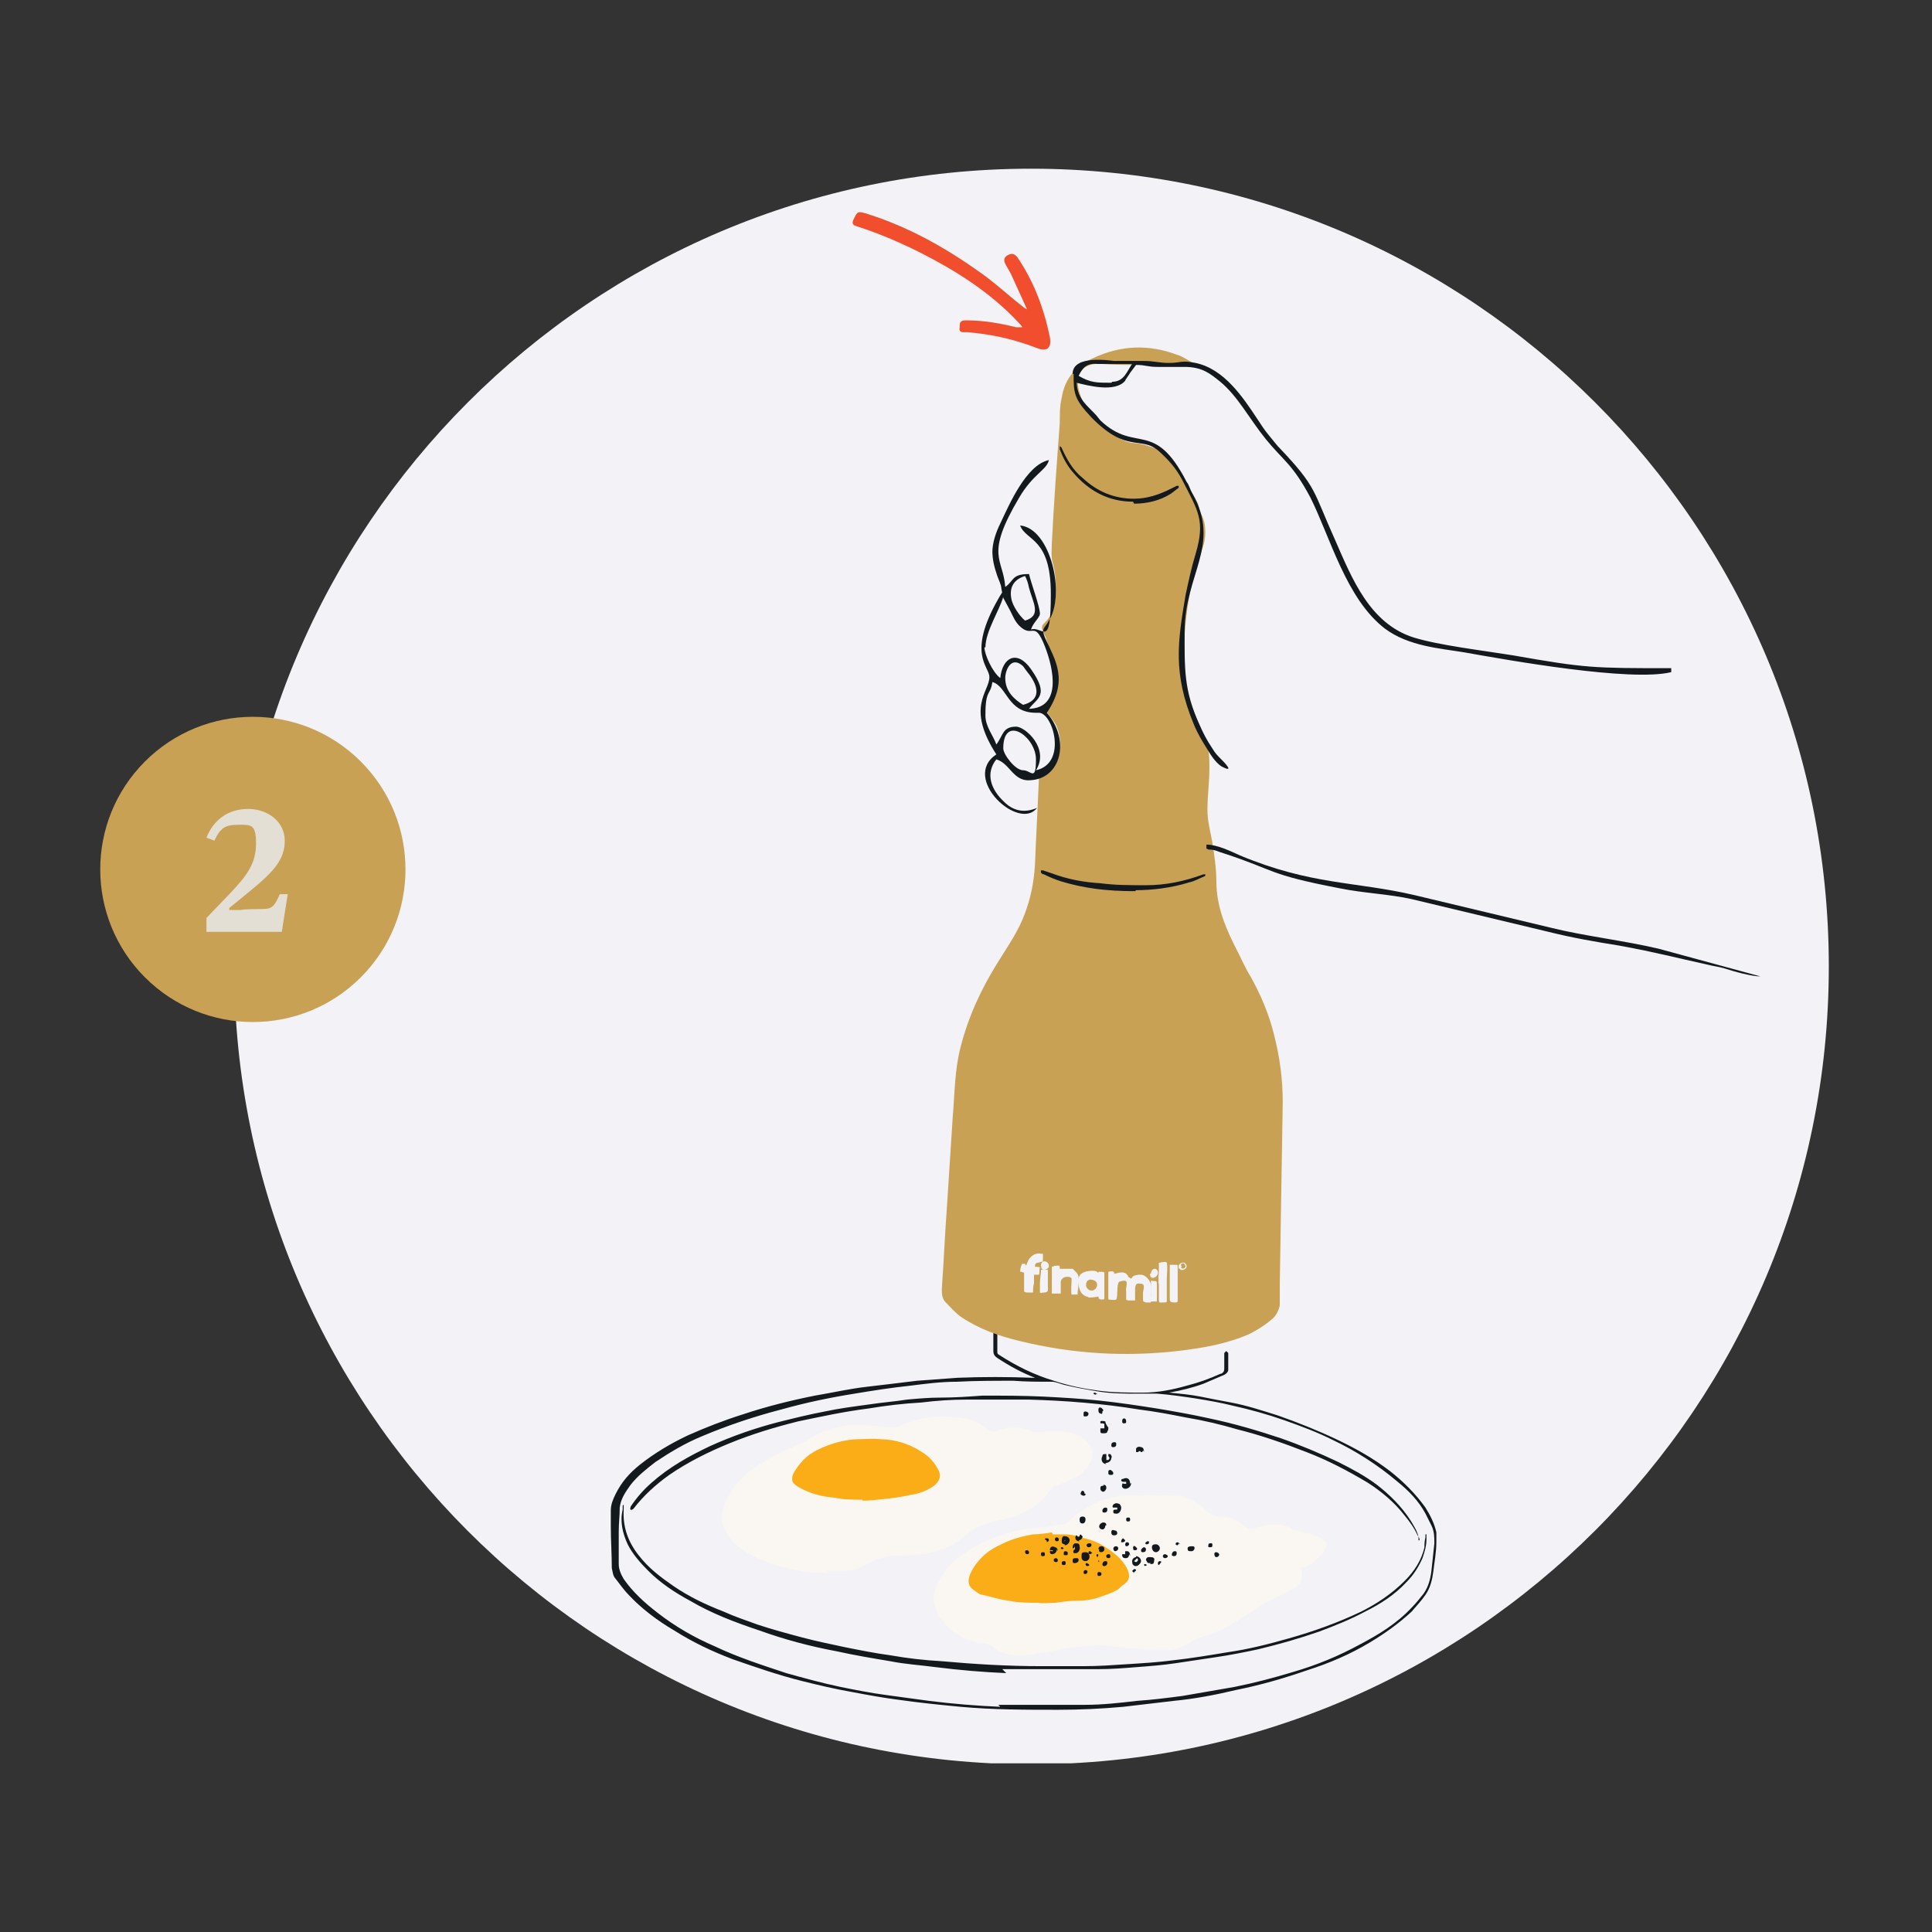 <svg xmlns="http://www.w3.org/2000/svg" fill="none" viewBox="0 0 481 481" height="481" width="481">
<rect x="0" y="0" width="481" height="481" fill="#333333" stroke="none"/>
<g clip-path="url(#clip0_511_312)">
<path fill="#F2F2F7" d="M455.309 240.623C455.309 350.175 366.483 439.247 256.685 439.247C146.887 439.247 58.309 350.175 58.309 240.623C58.309 131.072 147.134 42 256.685 42C366.237 42 455.309 130.825 455.309 240.623Z" clip-rule="evenodd" fill-rule="evenodd"></path>
<path fill="#13191D" d="M258.167 343.018C258.167 343.018 257.921 343.018 257.674 343.018C254.466 341.784 251.259 340.057 248.298 338.083C247.558 337.59 247.311 337.096 247.311 336.356C247.311 334.876 247.311 333.395 247.311 332.161C247.311 331.915 247.311 331.668 247.804 331.668C248.051 331.668 248.298 331.915 248.298 332.161C248.298 333.148 248.298 334.135 248.298 335.122C248.298 335.616 248.298 336.109 248.298 336.603C248.298 336.849 248.298 337.096 248.791 337.343C252.986 340.057 257.427 342.278 262.362 343.758C266.063 344.992 269.764 345.732 273.465 346.225C277.166 346.719 280.867 346.719 284.568 346.719C288.269 346.719 291.97 345.979 295.425 344.992C298.385 344.252 301.1 343.265 303.814 342.031C303.814 342.031 304.307 342.031 304.307 341.784C304.554 341.784 304.801 341.291 304.801 340.797C304.801 339.81 304.801 338.823 304.801 337.59C304.801 337.343 304.801 337.096 304.801 336.849C304.801 336.849 305.047 336.603 305.294 336.356C305.294 336.356 305.541 336.603 305.788 336.849C305.788 337.343 305.788 337.836 305.788 338.33C305.788 339.317 305.788 340.057 305.788 341.044C305.788 341.537 305.294 342.031 304.801 342.278C303.073 343.018 301.346 343.758 299.619 344.498C296.905 345.485 293.944 346.225 290.983 346.719C290.983 346.719 290.983 346.719 290.737 346.719C290.737 346.719 290.983 346.719 291.23 346.719C293.697 346.966 296.412 347.212 298.879 347.706C301.346 348.199 303.814 348.693 306.528 349.186C310.476 349.927 314.177 351.16 318.124 352.394C323.059 354.121 327.994 356.095 332.682 358.316C337.37 360.536 341.811 363.004 346.006 366.211C349.46 368.925 352.421 371.886 354.888 375.34C356.122 377.314 357.109 379.288 357.602 381.509C357.602 382.249 357.602 383.236 357.602 383.976C357.602 386.444 357.109 388.911 356.862 391.132C356.615 393.106 356.122 395.326 354.888 397.053C353.901 398.534 352.668 399.767 351.434 401.248C348.226 404.209 344.772 406.676 341.071 408.897C336.136 411.858 330.955 414.078 325.527 415.805C319.852 417.779 313.93 419.506 307.761 420.74C302.58 421.974 297.398 422.961 292.217 423.454C288.022 423.948 283.828 424.441 279.633 424.935C274.205 425.428 268.777 425.675 263.349 425.675C255.206 425.675 247.311 425.675 239.169 424.935C233.987 424.441 229.052 423.948 223.871 423.207C219.923 422.714 215.975 421.974 212.027 421.234C207.833 420.493 203.638 419.506 199.691 418.519C193.769 417.039 188.094 415.065 182.419 413.091C177.237 411.117 172.549 408.897 167.861 405.936C163.667 403.468 159.719 400.508 156.512 397.053C155.278 395.82 154.291 394.339 153.304 393.106C152.564 392.365 152.564 391.378 152.317 390.391C152.317 386.937 152.07 383.483 152.07 380.028C152.07 378.795 152.07 377.314 152.07 376.081C152.07 374.6 152.564 373.367 153.304 371.886C154.784 368.925 156.758 366.705 159.226 364.731C162.927 361.77 167.121 359.303 171.316 357.329C175.757 355.355 180.198 353.628 184.886 352.147C190.808 350.173 196.73 348.693 202.898 347.459C207.339 346.719 211.534 345.732 215.975 345.239C220.17 344.745 224.364 344.252 228.312 343.758C231.766 343.511 234.974 343.265 238.428 343.018C244.597 342.771 250.765 342.771 257.18 343.018C257.18 343.018 257.427 343.018 257.674 343.018M250.518 416.546C244.597 416.299 238.922 415.805 233 415.065C229.299 414.572 225.351 414.325 221.65 413.585C217.209 412.844 212.768 412.104 208.326 411.117C201.664 409.884 195.249 408.156 189.081 405.936C183.159 403.962 177.237 401.741 171.809 398.534C168.108 396.56 164.407 394.092 161.446 391.132C159.472 389.158 157.499 386.937 156.265 384.47C155.031 381.756 154.291 378.795 155.031 375.834C155.031 375.587 155.031 375.34 155.031 374.847C155.031 374.847 155.031 374.847 155.278 374.6C155.278 374.6 155.278 374.6 155.278 374.847C155.278 375.094 155.278 375.34 155.278 375.834C155.031 380.028 156.265 383.729 158.979 387.184C161.446 390.391 164.407 392.612 167.615 394.833C171.563 397.547 175.757 399.521 180.198 401.248C182.912 402.482 185.873 403.468 188.587 404.455C192.288 405.689 195.99 406.676 199.691 407.663C203.392 408.65 207.093 409.39 210.547 410.13C214.248 410.871 217.949 411.611 221.65 412.104C225.845 412.844 230.039 413.338 234.481 413.585C242.623 414.325 251.012 414.818 259.154 414.818C262.609 414.818 266.31 414.818 269.764 414.818C273.465 414.818 276.919 414.572 280.62 414.325C284.568 414.078 288.516 413.831 292.217 413.338C296.658 412.844 301.1 412.104 305.541 411.364C310.722 410.624 315.657 409.39 320.839 407.91C327.007 406.183 333.175 403.962 338.85 401.248C342.798 399.274 346.499 396.807 349.707 393.599C352.174 391.132 353.901 388.418 354.642 385.21C354.642 384.47 354.641 383.73 354.888 382.743C354.888 382.743 354.888 382.496 354.888 382.249V382.002H355.135C355.135 382.496 355.135 382.743 355.135 383.236C355.135 384.963 354.641 386.444 354.148 387.924C353.161 390.145 351.927 392.119 350.2 393.846C347.239 397.053 343.785 399.274 339.837 401.248C336.136 403.222 332.435 404.702 328.487 406.183C323.553 407.91 318.371 409.39 313.19 410.624C309.735 411.364 306.034 412.104 302.58 412.598C299.372 413.091 295.918 413.585 292.71 414.078C289.503 414.572 286.049 414.818 282.841 415.065C279.88 415.312 276.673 415.559 273.465 415.559C270.011 415.559 266.803 415.559 263.349 415.559C258.661 415.559 254.219 415.559 249.531 415.559L250.518 416.546ZM353.408 383.483C353.408 383.483 353.408 383.483 353.408 383.236C353.408 382.989 353.161 382.496 352.914 382.249C352.174 380.522 350.94 378.795 349.707 377.314C347.239 374.107 344.032 371.393 340.577 369.172C335.643 366.211 330.461 363.497 325.28 361.523C319.605 359.303 313.93 357.329 308.008 355.848C303.814 354.615 299.619 353.628 295.178 352.887C291.477 352.147 287.529 351.407 283.581 350.913C274.452 349.433 265.323 348.693 255.947 348.446C251.012 348.446 246.077 348.446 240.896 348.446C236.948 348.446 233.247 348.693 229.299 349.186C224.858 349.433 220.663 349.927 216.222 350.667C210.3 351.407 204.625 352.641 198.704 353.874C192.782 355.355 187.107 357.082 181.679 359.303C176.251 361.523 171.316 363.991 166.628 367.198C163.173 369.665 160.213 372.38 157.745 375.587C157.745 375.587 157.252 376.081 157.005 375.834C156.758 375.834 157.005 375.34 157.005 375.094C158.485 372.873 160.213 370.899 162.187 369.172C166.628 365.224 171.563 362.51 176.744 360.043C182.172 357.575 187.847 355.601 193.522 354.121C197.47 353.134 201.418 352.147 205.366 351.407C208.82 350.667 212.521 350.173 216.222 349.68C219.43 349.186 222.637 348.94 225.845 348.446C228.559 348.199 231.273 347.953 234.234 347.953C237.688 347.953 241.142 347.706 244.597 347.459C249.778 347.459 254.713 347.459 259.894 347.706C264.582 347.953 269.024 348.199 273.712 348.693C278.4 349.186 283.334 349.927 288.022 350.667C292.464 351.407 296.658 352.147 301.1 353.134C307.021 354.368 312.943 356.095 318.865 358.069C323.799 359.796 328.487 361.77 333.175 363.991C336.63 365.718 339.837 367.445 342.798 369.665C346.006 372.133 348.967 375.094 351.187 378.548C351.927 379.782 352.914 381.262 353.161 382.743C353.161 382.989 353.161 383.236 353.161 383.483H353.408ZM248.545 424.441C251.999 424.441 255.453 424.441 259.154 424.441C262.855 424.441 266.556 424.441 270.257 424.441C274.452 424.441 278.893 423.948 283.088 423.454C286.789 423.207 290.737 422.714 294.438 422.221C298.632 421.48 303.073 420.74 307.268 420C312.203 419.013 316.891 417.779 321.825 416.299C327.747 414.572 333.175 412.351 338.604 409.39C343.292 406.923 347.733 404.209 351.434 400.261C352.421 399.274 353.408 398.04 354.395 396.807C355.628 395.079 356.122 393.106 356.369 391.132C356.615 388.911 356.862 386.444 357.109 384.223C357.109 382.743 357.109 381.262 356.369 379.782C355.875 378.795 355.382 377.808 354.888 376.821C353.161 373.613 350.694 371.146 347.98 368.925C343.045 364.731 337.617 361.276 331.942 358.562C327.994 356.588 324.046 355.108 319.852 353.628C315.657 352.147 311.216 350.913 306.774 349.927C303.814 349.186 300.853 348.693 297.892 348.199C294.684 347.706 291.23 347.212 288.022 346.966C286.542 346.966 284.815 346.966 283.334 346.966C280.127 346.966 276.919 346.966 273.712 346.472C270.751 345.979 267.79 345.485 264.829 344.745C263.842 344.498 262.855 344.005 261.868 344.005C258.661 344.005 255.453 344.005 252.246 343.758C247.558 343.758 242.87 343.758 238.182 344.005C234.234 344.005 230.533 344.498 226.585 344.992C221.897 345.485 217.209 346.225 212.768 346.966C206.599 347.953 200.678 349.186 194.509 350.913C187.847 352.641 181.185 354.861 174.77 357.575C170.576 359.303 166.875 361.523 163.173 363.991C160.953 365.718 158.732 367.445 157.005 369.665C155.771 371.393 154.538 373.12 154.291 375.34C154.291 377.314 154.044 379.288 154.044 381.262C154.044 383.976 154.044 386.69 154.044 389.404C154.044 390.638 154.538 391.872 155.278 393.106C157.499 396.313 160.459 399.027 163.667 401.495C168.108 404.949 172.796 407.663 177.978 409.884C183.653 412.598 189.821 414.572 195.743 416.546C200.184 417.779 204.625 419.013 209.313 420C213.014 420.74 216.715 421.48 220.416 421.974C224.118 422.467 227.572 422.961 231.273 423.454C237.195 424.194 243.116 424.688 249.038 424.935L248.545 424.441Z" clip-rule="evenodd" fill-rule="evenodd"></path>
<path fill="#FAF6F2" d="M324.045 390.39C324.538 393.845 324.045 394.585 320.837 396.312C319.357 397.052 317.876 397.546 316.643 398.286C314.175 399.519 311.955 401 309.734 402.48C306.28 404.701 302.825 406.675 298.878 407.662C297.891 407.909 296.904 408.649 295.917 409.142C293.943 410.376 291.969 410.869 289.995 410.869C285.554 410.869 281.359 410.376 276.918 409.882C272.97 409.389 269.269 409.882 265.568 410.376C262.36 411.116 258.906 411.61 255.699 412.103C253.478 412.35 251.504 412.103 249.283 411.363C248.79 411.363 248.296 410.869 247.803 410.623C247.063 409.636 246.076 409.389 244.842 409.142C239.661 408.649 235.713 405.935 233.245 401.247C232.259 399.026 232.012 396.805 233.245 394.585C235.219 390.143 238.92 387.183 242.868 384.962C247.803 382.248 252.984 380.768 258.659 380.274C260.633 380.274 262.36 379.781 264.334 379.534C265.075 379.534 265.815 379.04 266.308 378.547C270.009 375.093 274.451 372.872 279.385 372.378C283.827 372.132 288.268 372.132 292.709 372.378C295.67 372.378 298.137 374.106 300.358 376.079C301.345 377.066 302.579 377.56 303.812 377.56C306.033 377.56 308.254 378.547 309.981 380.027C310.968 380.767 311.708 380.768 312.942 380.274C315.902 379.287 319.11 379.04 322.071 380.767C323.058 381.261 324.538 381.508 325.772 381.754C327.006 382.001 327.992 382.495 328.979 382.988C330.46 383.728 330.707 384.962 329.72 386.196C328.979 387.183 327.992 388.17 327.006 388.91C326.265 389.65 325.278 389.897 324.291 390.39" clip-rule="evenodd" fill-rule="evenodd"></path>
<path fill="#FAF6F2" d="M206.597 391.627C199.936 391.627 193.52 390.393 187.599 387.433C184.638 385.952 181.924 383.978 180.443 380.771C179.456 378.55 179.456 376.576 180.443 374.355C182.911 368.434 187.352 365.226 192.78 362.512C195.988 360.785 199.442 359.551 202.65 357.577C207.091 355.11 211.532 354.37 216.467 354.863C218.194 354.863 219.675 355.357 221.402 355.357C222.389 355.357 223.376 355.357 224.116 354.863C227.077 353.63 230.037 352.889 233.245 352.643C237.686 352.643 241.881 352.643 245.582 355.603C246.322 356.344 247.309 356.59 248.543 356.097C251.504 355.11 254.464 355.11 257.425 356.59C257.919 356.59 258.412 356.59 258.906 356.59C261.867 356.097 264.827 356.097 267.788 357.084C269.515 357.577 270.502 358.564 271.489 360.045C272.23 361.525 272.23 362.759 271.489 364.239C270.502 365.72 269.269 367.2 267.542 367.94C266.061 368.681 264.581 369.174 262.854 369.914C262.607 369.914 262.113 370.161 261.867 370.408C258.659 375.342 253.971 377.563 248.543 378.55C245.582 379.043 242.868 380.277 240.4 382.251C236.453 385.705 232.011 386.939 226.83 387.186C224.609 387.186 222.635 387.186 220.415 387.679C218.934 387.926 217.207 388.666 215.727 389.406C213.753 390.887 211.532 391.134 209.065 391.134C207.831 391.134 206.844 391.134 205.611 391.134" clip-rule="evenodd" fill-rule="evenodd"></path>
<path fill="#FBAD18" d="M262.116 382.001C263.103 382.001 264.09 382.001 265.077 382.001C266.804 382.001 268.531 382.495 270.011 382.988C272.479 383.482 274.699 384.715 276.673 386.196C278.4 387.429 280.128 389.157 280.868 391.131C281.361 392.611 281.115 393.598 279.634 394.585C279.141 394.832 278.647 395.572 278.154 395.819C276.92 396.559 275.44 397.052 273.959 397.546C271.985 398.286 270.011 398.533 268.037 398.533C266.31 398.533 264.583 398.779 262.856 399.026C261.376 399.026 259.895 399.273 258.415 399.026C255.947 399.026 253.48 399.026 251.259 398.533C249.039 398.286 246.818 397.546 244.597 397.052C243.857 397.052 243.117 396.312 242.377 395.819C240.896 394.832 240.896 393.351 241.637 391.624C243.117 388.663 245.338 386.443 248.299 384.962C249.779 384.222 251.259 383.482 252.987 382.988C254.467 382.495 255.947 382.248 257.181 382.001C258.661 382.001 260.389 381.755 261.869 381.508"></path>
<path fill="#FBAD18" d="M214.743 373.37C212.029 373.37 210.055 373.37 207.834 372.876C204.627 372.629 201.666 371.889 198.705 370.162C197.965 369.669 197.225 369.175 197.225 368.435C197.225 367.941 197.225 367.448 197.471 366.954C198.952 364.24 200.926 362.266 203.393 361.033C205.367 360.046 207.341 359.306 209.561 358.812C210.795 358.565 212.276 358.319 213.509 358.319C215.483 358.319 217.21 358.072 219.184 358.319C222.885 358.319 226.586 359.552 229.547 361.526C231.274 362.513 232.508 363.994 233.495 365.721C234.482 367.448 233.988 368.682 232.508 369.915C230.781 371.149 228.807 371.889 226.833 372.136C224.859 372.629 222.885 372.876 220.911 373.123C218.691 373.37 216.47 373.616 214.743 373.616"></path>
<path fill="#13191D" d="M275.441 364.484C274.454 364.484 273.961 363.497 274.454 362.51C274.454 362.51 274.454 362.016 274.948 362.016H275.441C275.441 362.016 275.441 362.263 275.441 362.51C275.441 362.757 275.441 363.003 275.441 363.25V363.497C275.441 363.497 275.688 363.497 275.935 363.497C276.182 363.25 276.428 363.003 275.935 362.51V362.016H276.428C276.675 362.263 276.922 362.757 276.675 363.003C276.675 363.744 275.935 364.237 275.195 364.237M275.935 355.355C275.935 355.848 275.935 356.095 275.688 356.342C275.688 356.835 275.195 356.835 274.701 356.835C274.208 356.835 273.961 356.835 273.961 356.342C273.961 356.342 273.961 355.848 273.961 355.601C273.961 355.601 274.208 355.601 274.454 355.601C274.454 355.601 274.701 355.601 274.948 355.601C274.948 355.601 274.948 355.601 274.948 355.108C274.948 355.108 274.948 354.861 274.948 354.614C274.948 354.614 274.948 354.368 274.454 354.368C274.454 354.368 274.208 354.368 273.961 354.368C273.961 354.368 273.961 354.121 273.961 353.874C274.454 353.627 274.948 353.874 275.195 353.874C275.195 354.368 275.441 354.614 275.688 355.108L275.935 355.355ZM279.142 375.34C279.142 376.327 278.402 377.067 277.662 376.821C277.415 376.821 277.169 376.821 277.169 376.327C277.169 376.08 277.169 375.834 277.662 375.834H278.156C278.156 375.834 278.156 375.587 278.156 375.34C278.156 375.34 277.909 375.34 277.662 375.34C277.662 375.34 277.415 375.34 277.169 375.34C276.922 375.34 276.922 374.847 277.169 374.6C277.415 374.353 277.909 374.107 278.402 374.353C278.896 374.353 279.142 375.094 279.142 375.34ZM267.052 385.95C267.546 385.95 267.793 385.703 267.546 384.963C267.546 384.963 267.546 385.21 267.299 385.456H267.052C267.052 385.456 267.052 385.456 267.052 385.21C267.052 384.716 267.299 384.223 267.793 384.223C268.286 384.223 268.78 384.223 268.78 384.963C269.026 385.703 268.533 386.69 267.793 386.69C267.299 386.69 267.052 386.69 267.299 385.95H267.052ZM265.078 384.47C264.585 384.47 264.338 384.223 264.338 383.729C264.338 382.742 264.585 382.249 265.325 382.496C265.819 382.496 266.312 382.989 266.312 383.483C266.312 383.976 265.819 384.716 265.078 384.716V384.47ZM265.325 383.483C265.325 383.483 265.078 383.483 264.832 383.729C264.832 383.729 265.078 383.729 265.325 383.483ZM284.571 361.03C284.571 361.03 284.571 361.276 284.324 361.523C284.077 361.523 284.077 361.523 283.83 361.276C283.83 361.276 283.83 361.276 283.584 361.276C283.584 361.276 283.584 361.276 283.337 361.523C283.337 361.523 283.337 361.523 283.09 361.523H282.844C282.844 361.523 282.844 361.029 282.844 360.783C282.844 360.289 283.584 360.043 284.077 360.289C284.571 360.289 284.817 360.783 284.817 361.523L284.571 361.03ZM275.195 379.782C275.195 380.275 274.948 380.768 274.454 380.768C273.961 380.768 273.468 380.275 273.714 379.782C273.714 379.535 274.208 379.041 274.701 379.041C275.195 379.041 275.441 379.288 275.441 379.782H275.195ZM268.78 383.729C268.039 383.729 267.546 383.236 267.793 382.496C267.793 382.496 267.793 382.249 268.039 382.249C268.039 382.249 268.039 382.249 268.286 382.496C268.286 382.496 268.286 382.742 268.78 382.496C268.78 382.496 268.78 382.496 268.78 382.249C268.78 382.249 268.78 382.249 269.026 382.002C269.026 382.002 269.273 382.249 269.52 382.496C269.52 382.989 269.026 383.483 268.533 383.483L268.78 383.729ZM274.701 369.665C275.195 369.665 275.441 369.912 275.441 370.406C275.441 370.899 274.948 371.392 274.701 371.392C274.454 371.392 273.961 371.146 273.961 370.652C273.961 370.159 273.961 369.912 274.701 369.912V369.665ZM268.78 378.301C268.78 377.808 269.026 377.561 269.52 377.561C270.013 377.561 270.26 377.808 270.26 378.301C270.26 378.795 270.013 379.288 269.52 379.288C269.026 379.288 268.78 379.041 268.78 378.301ZM277.415 382.249C276.922 382.249 276.675 382.002 276.675 381.509C276.675 381.015 276.922 380.768 277.415 381.015C277.909 381.015 278.156 381.262 278.156 381.755C278.156 382.002 277.909 382.249 277.415 382.249ZM270.26 351.407C270.507 351.407 271 351.653 271 351.9C271 352.394 270.753 352.64 270.26 352.64C269.766 352.64 269.766 352.64 269.766 352.147C269.766 351.653 269.766 351.407 270.26 351.407ZM274.454 351.407C274.454 351.9 274.454 352.147 273.961 351.9C273.714 351.9 273.468 351.653 273.468 351.16C273.468 350.667 273.468 350.42 273.961 350.42C274.208 350.42 274.701 350.913 274.701 351.16L274.454 351.407ZM277.169 366.704C277.169 366.951 277.169 367.198 276.675 367.198C276.182 367.198 275.935 367.198 275.935 366.704C275.935 366.211 275.935 365.964 276.428 365.964C276.675 365.964 277.169 366.458 277.169 366.704ZM303.569 386.937C303.569 387.184 303.323 387.677 302.829 387.677C302.582 387.677 302.336 387.43 302.336 386.937C302.336 386.69 302.336 386.443 302.829 386.443C303.076 386.443 303.569 386.69 303.569 387.184V386.937ZM275.688 375.834C275.688 376.327 275.441 376.574 274.948 376.574C274.701 376.574 274.454 376.574 274.454 376.08C274.454 375.834 274.701 375.34 275.195 375.34C275.441 375.34 275.688 375.34 275.688 375.834ZM277.415 359.056C277.662 359.056 277.909 359.056 277.909 359.549C277.909 360.043 277.662 360.289 277.169 360.289C276.922 360.289 276.675 360.289 276.675 359.796C276.675 359.302 276.922 359.056 277.415 359.056ZM270.26 371.886C270.26 372.133 270.26 372.379 269.766 372.379C269.52 372.379 269.026 372.133 269.026 371.886C269.026 371.639 269.273 371.146 269.52 371.146C269.766 371.146 270.013 371.392 270.013 371.886H270.26ZM271.247 384.223C271.494 384.223 271.74 384.223 271.74 384.716C271.74 384.963 271.494 385.21 271 385.21C270.753 385.21 270.507 384.963 270.507 384.716C270.507 384.47 270.753 384.223 271.247 384.223ZM280.376 353.874C280.376 354.121 280.376 354.368 279.883 354.368C279.636 354.368 279.389 354.368 279.389 353.874C279.389 353.627 279.389 353.134 279.883 353.134C280.129 353.134 280.376 353.381 280.376 353.874ZM280.87 378.795C280.623 378.795 280.376 378.795 280.376 378.301C280.376 378.054 280.376 377.808 280.87 377.808C281.116 377.808 281.363 377.808 281.363 378.301C281.363 378.548 281.363 378.795 280.87 378.795ZM263.105 383.729C262.858 383.729 262.611 383.483 262.611 383.236C262.611 382.989 262.858 382.742 263.105 382.742C263.351 382.742 263.598 382.989 263.598 383.236C263.598 383.483 263.598 383.729 263.105 383.729ZM279.142 383.976C279.142 383.976 279.142 383.976 279.142 383.729C279.142 383.483 279.389 382.989 279.636 382.989C279.636 382.989 279.883 383.236 280.129 383.483C280.129 383.729 279.883 383.976 279.389 383.976H279.142ZM301.349 385.21C301.102 385.21 300.609 385.21 300.855 384.716C300.855 384.47 300.855 384.223 301.349 384.223C301.842 384.223 301.842 384.223 301.842 384.716C301.842 384.963 301.842 385.21 301.349 385.21ZM280.87 383.976C280.87 383.976 281.116 384.223 281.116 384.47C281.116 384.47 281.116 384.716 280.623 384.963C280.376 384.963 280.129 384.963 280.129 384.47C280.129 384.47 280.129 384.223 280.376 383.976H280.87ZM293.7 384.223C293.453 384.223 293.206 384.716 293.206 384.716C293.206 384.716 292.713 384.716 292.713 384.47C292.713 384.223 292.713 383.976 293.206 383.976C293.206 383.976 293.453 383.976 293.7 384.47V384.223ZM260.637 383.729C260.637 383.483 260.144 383.236 260.144 383.236C260.144 382.989 260.144 382.989 260.637 382.989C260.884 382.989 261.131 382.989 261.131 383.483C261.131 383.483 261.131 383.729 260.637 383.976V383.729ZM286.051 384.223C286.051 384.223 285.804 384.47 285.558 384.47C285.311 384.47 285.311 384.47 285.064 384.223C285.064 384.223 285.311 383.976 285.558 383.729C285.558 383.729 285.804 383.729 286.051 383.729V384.223ZM273.221 346.965L272.727 347.212C272.727 347.212 272.481 347.212 272.234 346.965C272.234 346.965 272.234 346.719 272.481 346.719C272.481 346.719 272.727 346.719 272.974 346.965H273.221ZM282.844 387.43C283.337 387.43 284.077 387.924 284.077 388.664C284.077 389.158 283.337 389.898 282.844 389.898C282.103 389.898 281.857 389.404 281.857 388.664C281.857 388.171 282.35 387.677 282.844 387.677V387.43ZM282.35 388.664C282.35 388.664 282.597 388.911 282.844 388.911C282.844 388.911 283.09 388.911 283.337 388.417C283.337 388.417 283.337 388.171 283.09 387.924C283.09 387.924 282.844 388.171 282.597 388.417L282.35 388.664ZM263.105 385.703C263.105 386.443 262.611 386.937 261.871 386.937C261.624 386.937 261.377 386.69 261.377 386.443C261.377 386.197 261.377 385.95 261.871 386.197C261.871 386.197 261.871 386.197 262.118 386.197C262.118 386.197 262.118 386.197 262.118 385.95C262.118 385.95 262.118 385.95 261.871 385.95H261.377C261.377 385.95 261.377 385.456 261.624 385.21C261.871 384.963 262.364 384.963 262.611 385.21C263.105 385.21 263.351 385.703 263.351 386.197L263.105 385.703ZM269.273 387.43C269.273 386.69 269.273 386.443 270.26 386.443C271 386.443 271.247 386.937 271.247 387.677C271.247 388.171 270.753 388.664 270.26 388.664C269.766 388.664 269.273 388.417 269.273 387.677V387.43ZM286.545 389.158C286.545 389.158 286.298 389.158 286.051 389.158C285.558 389.158 285.558 388.664 285.311 388.417C285.311 388.171 285.311 387.924 285.804 387.677C285.804 387.677 286.051 387.677 286.298 387.677C286.791 387.677 287.038 387.677 287.285 387.924C287.532 388.171 287.285 388.664 287.285 388.911C287.285 389.404 286.791 389.404 286.298 389.404L286.545 389.158ZM281.116 386.937C281.116 387.43 280.87 387.924 280.376 387.924C279.883 387.924 279.636 387.924 279.389 387.43V386.937C279.389 386.937 279.636 386.937 279.883 386.937C279.883 386.937 279.883 386.937 280.129 386.937C280.129 386.937 280.129 386.937 280.129 386.69V386.197C280.129 386.197 280.376 386.197 280.623 386.197C281.116 386.197 281.363 386.69 281.363 387.43L281.116 386.937ZM288.765 385.456C288.765 385.95 288.272 386.443 287.778 386.443C287.285 386.443 286.791 385.95 286.791 385.21C286.791 384.716 287.038 384.47 287.778 384.47C288.272 384.47 288.765 384.963 288.765 385.456ZM273.468 385.703C273.468 385.21 273.714 384.963 274.208 384.963C274.701 384.963 274.948 385.21 274.948 385.703C274.948 386.197 274.454 386.443 274.208 386.443C273.714 386.443 273.468 386.197 273.714 385.703H273.468ZM296.661 384.963C297.154 384.963 297.401 384.963 297.401 385.456C297.401 385.703 297.154 386.197 296.661 386.197C295.921 386.197 295.674 386.197 295.674 385.456C295.674 385.21 295.921 384.963 296.661 384.963ZM277.169 385.703C277.169 385.21 277.415 384.963 277.909 384.963C278.156 384.963 278.402 385.21 278.402 385.456C278.402 385.95 277.909 386.197 277.662 386.197C277.415 386.197 277.169 385.95 277.169 385.456V385.703ZM267.052 388.664C267.052 388.171 267.052 387.924 267.793 387.924C268.286 387.924 268.533 387.924 268.533 388.417C268.533 388.911 268.039 389.158 267.546 389.158C267.299 389.158 267.052 389.158 267.052 388.664ZM285.311 385.703C285.311 386.197 285.064 386.443 284.571 386.443C284.324 386.443 284.077 386.443 284.077 385.95C284.077 385.703 284.571 385.21 284.817 385.21C285.064 385.21 285.311 385.456 285.311 385.703ZM289.999 387.924C289.752 387.924 289.505 387.677 289.505 387.43C289.505 387.184 289.752 386.937 289.999 386.937C290.246 386.937 290.739 387.184 290.739 387.43C290.739 387.677 290.492 387.924 289.999 387.924ZM291.726 387.184C291.726 386.69 291.973 386.197 292.466 386.197C292.713 386.197 292.96 386.197 292.96 386.69C292.96 387.184 292.713 387.43 292.22 387.43C292.22 387.43 291.973 387.43 291.726 387.184ZM275.688 389.158C275.688 389.404 275.441 389.898 274.948 389.898C274.701 389.898 274.454 389.898 274.454 389.404C274.454 389.158 274.701 388.664 275.195 388.664C275.441 388.664 275.688 388.664 275.688 389.158ZM256.196 386.443C256.196 386.69 256.196 386.937 255.702 386.937C255.456 386.937 255.209 386.69 255.209 386.443C255.209 386.197 255.209 385.95 255.702 385.95C255.949 385.95 256.196 386.197 256.196 386.443ZM260.144 386.937C260.144 387.184 260.144 387.43 259.65 387.43C259.404 387.43 259.157 387.43 259.157 386.937C259.157 386.69 259.157 386.443 259.65 386.443C259.897 386.443 260.144 386.443 260.144 386.937ZM270.753 391.131C270.753 391.625 270.507 391.872 270.26 391.872C270.013 391.872 269.766 391.872 269.766 391.378C269.766 391.131 270.013 390.885 270.26 390.885C270.26 390.885 270.507 390.885 270.753 391.131ZM265.078 388.664C265.078 388.664 265.325 388.664 265.325 389.158C265.325 389.404 265.325 389.651 264.832 389.651C264.585 389.651 264.338 389.651 264.338 389.158C264.338 388.911 264.338 388.664 265.078 388.664ZM289.012 388.911C289.012 389.158 288.518 389.651 288.518 389.651C288.518 389.651 288.272 389.651 288.272 389.158C288.272 388.911 288.518 388.664 288.765 388.664C288.765 388.664 289.012 388.664 289.259 388.911H289.012ZM265.819 386.69C265.819 387.184 265.819 387.184 265.325 387.184C264.832 387.184 264.832 387.184 264.832 386.69C264.832 386.443 264.832 386.197 265.325 386.197C265.325 386.197 265.572 386.197 265.819 386.443V386.69ZM283.09 385.456C283.09 385.703 283.09 385.95 282.597 385.95C282.35 385.95 282.103 385.95 282.103 385.456C282.103 385.21 282.103 384.716 282.597 384.963C282.597 384.963 282.844 385.21 283.09 385.456ZM275.441 387.184C275.441 387.184 275.688 386.937 275.935 386.937C276.182 386.937 276.428 386.937 276.428 387.43C276.428 387.677 276.428 387.924 275.935 387.924C275.935 387.924 275.688 387.924 275.441 387.677V387.184ZM262.364 388.171C262.364 388.171 262.611 387.924 262.858 387.924C262.858 387.924 263.351 387.924 263.351 388.417C263.351 388.664 263.351 388.911 262.858 388.911C262.858 388.911 262.611 388.911 262.364 388.664V388.171ZM282.35 391.625L281.857 391.131C281.857 391.131 282.103 390.885 282.35 390.638C282.35 390.638 282.844 390.638 282.844 390.885C282.844 390.885 282.844 391.131 282.35 391.378V391.625ZM274.208 392.118C274.208 392.118 273.961 392.365 273.714 392.365C273.468 392.365 273.221 392.365 273.221 391.872C273.221 391.625 273.221 391.378 273.714 391.378C273.714 391.378 273.961 391.378 274.208 391.625V392.118ZM271.987 386.69C271.987 386.69 271.74 386.69 271.494 386.937C271.247 386.937 271 386.937 271 386.443C271 386.443 271 386.197 271.247 386.197C271.247 386.197 271.494 386.197 271.74 386.443L271.987 386.69ZM271.247 389.651C271.247 389.651 271 389.898 270.753 389.898C270.753 389.898 270.26 389.898 270.26 389.404C270.26 389.404 270.26 389.158 270.507 389.158C270.507 389.158 270.753 389.158 271 389.404L271.247 389.651ZM285.558 389.651L285.064 389.898C285.064 389.898 285.064 389.898 284.817 389.651C284.817 389.651 284.817 389.404 285.064 389.404C285.064 389.404 285.311 389.404 285.558 389.651ZM264.832 385.456C264.832 385.456 264.585 385.703 264.338 385.703C264.338 385.703 264.338 385.703 264.092 385.456C264.092 385.456 264.092 385.21 264.338 385.21C264.585 385.21 264.585 385.21 264.832 385.456ZM273.221 387.677C273.221 387.677 272.974 387.43 272.974 387.184C272.974 387.184 272.974 386.937 273.221 386.937C273.221 386.937 273.468 386.937 273.468 387.184C273.468 387.184 273.468 387.184 273.221 387.677ZM273.468 388.417L273.714 388.664C273.714 388.664 273.714 388.664 273.468 388.911C273.468 388.911 273.468 388.911 273.468 388.664C273.468 388.664 273.468 388.664 273.468 388.171V388.417ZM281.61 369.172C281.61 370.159 280.87 370.652 280.129 370.652C279.636 370.652 279.142 370.159 279.389 369.665C279.389 369.419 279.389 369.172 279.883 369.419H280.376V368.925C280.376 368.925 280.129 368.925 279.883 368.925C279.636 368.925 279.389 368.925 279.142 368.678C279.142 368.432 279.142 368.185 279.636 368.185C280.623 367.691 281.363 368.185 281.363 369.419L281.61 369.172Z" clip-rule="evenodd" fill-rule="evenodd"></path>
<path fill="#F04E2D" d="M255.701 77.036C254.467 74.322 253.234 71.608 252 68.894C251.507 67.66 250.766 66.673 250.273 65.686C249.779 64.699 250.026 63.959 251.013 63.465C252 62.972 252.494 63.218 253.234 63.959C257.428 70.127 259.896 76.789 261.376 83.944C261.87 86.659 260.636 87.645 258.168 86.659C252.494 84.438 246.819 83.204 240.897 82.711C240.897 82.711 240.403 82.711 240.157 82.711C239.416 82.711 238.676 82.711 238.923 81.477C238.923 80.49 238.923 79.75 240.403 79.75C244.845 79.75 249.039 80.49 252.987 81.477C253.48 81.477 253.974 81.477 254.467 81.477C254.467 81.23 254.221 80.984 253.974 80.737C248.546 74.815 242.131 70.127 235.222 66.179C228.313 62.232 220.911 58.777 213.262 56.31C212.275 56.063 212.029 55.57 212.522 54.583C213.509 52.609 213.509 52.609 215.483 53.102C226.586 56.557 236.456 62.232 245.832 69.14C249.039 71.608 252 74.322 255.208 76.789C255.208 76.789 255.454 76.789 255.701 77.036C255.701 77.036 255.701 77.036 255.948 77.036Z" clip-rule="evenodd" fill-rule="evenodd"></path>
<path fill="#C9A155" d="M294.438 90.851C294.191 90.851 293.697 90.851 293.451 90.851C289.75 91.098 286.295 90.604 282.594 90.851C279.88 90.851 276.919 90.851 274.205 90.604C273.712 90.604 273.218 90.604 272.725 90.604C268.283 91.098 267.79 94.552 268.777 97.76C270.504 103.434 274.205 106.889 279.14 109.356C281.607 110.59 282.101 110.096 284.321 110.59C285.555 110.837 286.542 111.33 287.776 111.577C290.49 112.07 291.97 114.291 293.204 116.265C294.931 119.226 296.165 121.693 297.892 124.654C298.632 125.888 298.385 126.628 299.126 128.108C300.359 130.329 300.359 134.03 299.372 136.497C297.645 141.185 296.411 146.12 295.671 151.055C294.931 156.483 294.438 162.651 294.931 168.08C295.425 174.742 298.632 179.676 300.606 185.845C301.099 187.572 301.099 189.546 301.099 191.273C301.099 194.727 300.606 198.182 300.606 201.636C300.606 204.35 301.346 207.064 301.84 209.778C302.333 212.986 302.827 216.193 302.827 219.401C302.827 225.816 305.294 231.491 308.255 237.166C309.242 239.14 310.229 241.361 311.462 243.334C313.93 247.776 315.904 252.464 317.137 257.398C318.618 263.073 319.358 268.748 319.358 274.423C319.111 289.474 318.865 304.525 318.618 319.576C318.618 321.303 318.618 323.277 318.618 325.004C318.371 326.238 317.631 327.719 316.644 328.459C314.917 329.939 312.943 331.173 310.969 332.16C305.294 334.627 299.372 335.614 293.204 336.354C280.127 337.835 267.05 337.095 253.973 333.887C248.791 332.653 243.856 330.926 239.415 327.965C237.935 326.978 236.701 325.498 235.467 324.264C234.48 323.277 234.48 322.044 234.48 320.81C234.974 314.148 235.221 307.733 235.714 301.071C236.208 293.422 236.701 285.773 237.195 278.124C237.688 272.203 237.688 266.281 239.168 260.606C241.142 252.957 244.35 246.049 248.544 239.387C251.012 235.439 253.726 231.491 255.206 227.297C256.687 223.349 257.427 219.401 257.674 215.206C257.92 208.544 258.414 200.155 258.661 193.494C258.661 193 259.154 192.013 259.648 191.766C263.842 189.546 264.829 185.351 263.102 180.91C262.608 179.676 261.375 178.443 260.635 177.209C260.141 176.469 260.141 175.728 260.635 175.235C264.089 171.287 264.089 167.339 261.868 162.898C260.881 161.171 260.881 159.444 259.894 157.717C259.401 156.976 259.154 155.743 259.894 155.249C262.115 153.029 262.609 151.301 262.855 148.094C262.855 145.133 262.855 142.912 262.115 140.198C261.622 138.718 261.868 136.744 261.868 135.264C262.362 125.394 263.102 115.278 263.842 105.408C263.842 103.188 263.842 100.967 264.336 98.993C265.076 94.305 267.79 91.098 272.231 89.124C279.14 85.916 286.049 85.669 293.204 88.383C293.697 88.383 296.658 90.111 296.905 90.357C296.905 90.357 294.931 90.604 294.931 90.851"></path>
<path fill="#13191D" d="M282.594 221.871C275.439 221.871 269.764 221.131 264.089 219.404C262.609 218.91 261.375 218.417 259.894 217.676C259.894 217.676 259.401 217.676 259.154 217.183C259.154 217.183 259.154 216.936 259.154 216.689C259.154 216.689 259.401 216.689 259.648 216.689C260.388 216.936 261.128 217.183 261.868 217.43C265.816 218.91 269.764 219.65 273.959 219.897C277.66 220.39 281.361 220.39 285.308 220.39C290.243 220.39 294.931 219.404 299.619 217.676C299.619 217.676 299.866 217.676 300.113 217.676C300.113 217.676 300.113 218.17 299.866 218.17C298.632 218.663 297.399 219.404 296.165 219.65C291.477 221.131 286.542 221.624 282.841 221.624M282.101 124.903C275.932 124.903 270.998 122.189 267.05 117.501C265.569 115.774 264.583 113.8 263.842 111.826C263.842 111.826 263.842 111.333 263.842 111.086C263.842 111.086 264.336 111.333 264.336 111.579C265.569 114.294 267.05 117.008 269.517 118.982C273.218 122.436 277.413 124.163 282.348 124.163C285.555 124.163 288.516 123.176 291.477 121.696C291.97 121.449 292.464 121.202 292.957 120.955C292.957 120.955 293.204 120.955 293.451 120.955C293.451 120.955 293.451 121.202 293.451 121.449C292.711 121.942 292.217 122.436 291.477 122.929C288.763 124.656 285.555 125.397 282.348 125.397L282.101 124.903Z" clip-rule="evenodd" fill-rule="evenodd"></path>
<path fill="#13191D" d="M267.295 93.073C267.295 97.761 267.295 99.241 271.737 103.929C280.619 113.058 284.074 108.37 288.515 112.318C290.982 114.539 292.709 116.513 294.19 119.227C298.384 127.369 300.112 129.59 297.644 137.979C296.657 141.186 295.917 144.641 295.177 148.095C293.203 159.692 291.969 167.587 297.151 180.171C298.138 182.638 299.371 184.612 300.605 186.586C301.345 187.82 302.579 189.794 304.059 190.781C307.76 192.754 304.553 189.547 304.059 189.053C303.072 188.066 302.579 187.573 301.839 186.339C300.358 184.119 299.618 182.638 298.631 180.418C294.683 171.782 294.93 166.354 294.93 157.224C294.93 142.914 304.059 135.758 296.904 122.928C296.164 121.694 296.164 120.954 295.424 119.967C287.281 104.176 282.84 113.058 273.957 104.669L272.97 103.436C270.75 100.968 268.282 99.488 268.036 95.293C270.997 96.034 277.658 97.761 280.126 94.8C280.126 94.553 281.113 93.319 281.36 92.826C282.1 91.839 282.1 91.839 282.84 90.852C285.307 90.852 285.554 91.346 288.268 91.346C290.489 91.346 292.709 91.346 294.93 91.346C299.371 91.346 301.345 93.073 303.813 95.047C308.254 98.748 310.968 104.176 315.162 109.357C319.357 114.539 321.824 115.526 326.266 123.915C331.2 133.784 335.148 149.082 344.771 156.484C350.693 160.925 358.588 161.419 364.51 162.406C375.613 164.38 405.962 169.808 416.078 167.341V166.354C396.586 166.354 394.859 166.354 376.6 163.146C368.951 161.912 358.341 160.679 351.926 158.705C341.07 155.25 336.629 144.147 332.434 134.525C326.759 121.941 327.993 121.447 318.37 111.331C318.37 111.331 318.37 111.331 318.123 111.084L315.903 108.37C314.669 106.89 313.929 105.656 312.942 104.176C309.488 98.994 304.8 91.839 297.644 90.359C293.943 89.618 294.19 90.359 290.982 90.359C288.515 90.359 287.528 89.865 284.567 89.865C282.1 89.865 279.879 89.865 277.412 89.865C276.918 89.865 267.049 88.138 267.049 93.073M247.063 136.992C247.063 139.459 247.557 141.186 248.297 143.407C248.543 144.147 249.284 145.628 249.284 146.368C249.53 148.095 249.777 146.861 248.543 149.082C240.648 162.899 246.323 165.86 246.323 168.574C246.323 172.275 240.401 175.976 248.05 187.82C239.167 193.741 253.725 207.065 258.166 201.144C254.712 202.624 251.998 201.637 250.024 199.663C246.57 196.456 245.336 192.508 248.05 189.053C251.504 190.04 252.245 194.728 256.686 194.235C264.088 193.741 266.555 184.365 260.634 177.457C266.062 169.314 262.854 164.626 260.14 158.705C259.153 156.237 260.14 156.484 261.127 154.51C265.322 148.095 261.621 131.564 253.972 130.823C255.452 134.771 261.621 133.784 261.621 147.848C261.621 161.912 259.647 155.744 256.686 156.731C257.179 155.004 258.906 153.77 258.906 152.783C258.906 151.056 256.686 145.134 256.192 142.914C251.751 142.914 252.491 144.641 250.271 146.121C249.777 138.966 245.089 138.472 253.725 123.915C257.179 117.993 260.634 117.006 261.127 114.539C255.452 115.772 251.258 125.642 249.037 130.33C248.05 132.304 247.063 135.018 247.063 137.485V136.992ZM255.205 143.407C255.699 144.394 255.946 145.134 256.192 146.368C257.179 150.069 259.4 153.277 255.205 154.51C253.972 153.523 251.998 150.809 251.751 148.835C251.258 145.874 252.738 144.147 255.205 143.407ZM245.336 161.172C245.336 157.224 248.79 152.043 249.777 148.589C249.777 148.589 249.777 148.589 249.777 148.835L251.504 152.043C252.245 153.523 252.738 154.757 253.725 155.744C257.179 159.198 257.426 154.017 260.14 160.925C262.361 166.6 264.335 176.223 256.192 176.47C258.166 173.756 261.374 173.262 256.686 166.6C253.231 161.666 249.53 163.639 249.037 168.821C247.063 167.341 245.089 162.899 245.089 161.172H245.336ZM250.271 168.821C250.271 166.847 251.751 163.146 254.712 165.86C254.712 165.86 255.946 167.587 256.192 167.834C258.413 170.795 259.4 174.249 254.712 175.483C252.738 174.249 250.271 172.275 250.271 168.821ZM245.336 177.95C245.336 171.535 246.57 173.262 247.063 169.808C250.764 170.795 250.764 177.457 257.919 177.457H258.66C262.114 177.457 265.815 190.04 257.919 191.768C261.374 186.339 255.205 180.911 252.985 180.911C249.53 180.911 249.777 183.132 248.05 185.352C247.31 183.132 245.336 180.911 245.336 178.197V177.95ZM249.777 186.339C249.777 177.704 257.919 183.378 257.919 189.053C257.919 194.728 256.686 191.768 254.712 191.768C252.738 191.768 249.777 187.82 249.777 186.339ZM300.852 211.506C302.579 211.506 303.072 212 304.8 212.493C317.63 216.688 315.409 217.675 333.421 221.129C339.343 222.363 346.005 222.61 351.433 223.843L385.483 231.986C391.404 233.466 397.079 234.453 403.248 235.44C412.624 237.167 417.065 238.401 424.961 240.128C426.934 240.621 427.675 240.621 429.402 241.115C431.622 241.855 436.064 243.089 438.284 243.089L412.87 236.18C404.481 234.206 394.118 232.973 386.223 230.999L352.173 222.856C337.369 219.402 326.512 220.389 308.747 212.987C306.527 212 303.072 210.273 300.358 210.273V211.26L300.852 211.506ZM276.672 95.293C272.97 95.293 271.49 95.293 268.529 93.566C269.516 91.592 270.503 90.359 273.217 90.605C276.178 90.605 278.645 90.605 281.853 90.605C280.619 92.332 279.879 95.047 276.918 95.047L276.672 95.293Z" clip-rule="evenodd" fill-rule="evenodd"></path>
<path fill="#F2F2F7" d="M280.868 317.853C280.868 317.606 280.622 317.36 280.375 317.113C279.388 316.373 277.908 317.113 277.414 317.113C277.414 317.113 277.414 316.619 277.167 316.619C276.921 316.373 276.18 316.619 275.934 316.619C275.934 316.866 275.934 317.113 275.934 317.36C275.934 318.1 275.934 319.087 275.934 319.827C275.934 320.32 275.934 321.801 275.934 322.294C275.934 322.788 275.934 323.281 275.934 323.528C275.934 323.528 277.661 323.775 277.907 323.528C278.401 322.541 277.908 319.827 278.648 319.087C278.894 319.087 279.388 318.84 279.881 318.84C281.115 318.84 280.128 320.567 280.375 321.554C280.375 322.048 280.375 322.788 280.375 323.281C280.375 323.775 280.375 323.528 280.868 323.775H282.102C282.349 323.775 282.349 323.775 282.596 323.775C282.596 323.281 282.596 322.048 282.596 321.554C282.596 320.32 282.596 319.334 283.829 319.58C285.063 319.58 284.816 320.32 284.569 321.801C284.569 322.048 284.569 322.048 284.569 322.294C284.569 322.788 284.569 323.035 284.569 323.528C284.569 324.022 284.569 324.022 285.31 324.268C285.556 324.268 286.05 324.268 286.543 324.268C286.543 324.268 286.543 324.022 286.543 323.775C286.543 322.541 286.79 321.061 286.543 319.827C286.297 318.593 285.063 317.36 284.076 317.36C283.336 317.36 283.089 317.36 282.349 317.606C282.102 317.606 281.855 318.1 281.609 318.347" clip-rule="evenodd" fill-rule="evenodd"></path>
<path fill="#F2F2F7" d="M268.529 319.334C268.529 320.814 269.022 322.295 270.503 322.788C270.996 322.788 270.749 323.035 271.243 323.035C272.723 323.035 273.217 322.788 273.463 322.788C273.463 323.528 273.957 323.528 274.45 323.528C274.944 323.528 274.944 323.528 274.944 323.035C274.944 322.788 274.944 322.541 274.944 322.048V320.074C274.944 319.827 274.944 319.827 274.944 319.581C274.944 319.581 274.944 319.334 274.944 319.087V317.36C274.944 316.867 275.191 316.62 273.957 316.62C273.463 316.62 273.463 316.62 273.463 316.867C273.217 316.867 273.217 316.373 271.983 316.373C270.996 316.373 269.762 316.62 269.269 317.113C269.022 317.113 268.775 317.607 268.529 318.1C268.529 318.347 268.035 319.087 268.035 319.334M271.736 321.308C270.996 321.308 269.762 320.321 270.749 318.84C270.749 318.84 270.749 318.84 271.243 318.594C271.243 318.594 271.243 318.594 271.736 318.594C273.957 318.84 273.217 321.308 271.736 321.308Z" clip-rule="evenodd" fill-rule="evenodd"></path>
<path fill="#F2F2F7" d="M261.867 315.387C261.867 315.387 261.867 315.387 261.867 315.633C261.867 316.127 261.867 316.373 261.867 316.867V318.594C261.867 318.841 261.867 319.088 261.867 319.334C261.867 319.828 261.867 321.802 261.867 322.048C261.867 322.048 262.607 322.048 262.854 322.048C263.594 322.048 263.348 322.048 264.088 322.048V319.088C264.335 317.607 266.555 317.607 266.802 318.347C266.802 318.841 266.555 321.802 266.802 322.295C267.295 322.295 267.789 322.295 268.282 322.295C268.282 322.295 268.282 322.295 268.282 322.048C268.282 321.061 268.776 319.088 268.529 318.101C268.529 317.114 267.789 316.62 267.049 315.88C267.049 315.88 266.802 315.88 266.555 315.88C265.815 315.88 264.581 315.88 263.841 315.88C263.841 315.88 263.841 315.633 263.841 315.387C263.841 314.893 263.101 315.14 262.607 315.14" clip-rule="evenodd" fill-rule="evenodd"></path>
<path fill="#F2F2F7" d="M255.208 314.643C254.962 314.643 254.715 314.643 254.468 314.643C254.221 315.136 253.975 315.877 253.975 316.617C253.975 316.617 253.975 316.617 254.221 316.617C254.715 316.864 254.962 316.617 254.962 317.11C254.962 317.604 254.962 318.097 254.962 318.591C254.962 319.084 254.962 319.578 254.962 320.318C254.962 320.811 254.962 321.058 254.962 321.552C255.455 321.798 255.455 321.798 256.195 321.798C256.442 321.798 257.182 321.798 257.182 321.798C257.182 321.798 257.182 320.071 257.429 319.578C257.429 319.331 257.429 319.084 257.429 318.837C257.429 318.344 257.429 317.604 257.429 317.357C257.676 317.357 258.169 317.357 258.663 317.357C258.909 316.864 258.663 316.123 258.909 315.63C258.909 315.383 257.922 315.383 257.676 315.383C257.676 314.89 257.676 314.643 258.169 314.396C258.169 314.396 258.663 314.396 259.156 314.15C259.65 314.15 259.65 314.149 259.65 313.409C259.65 312.916 259.65 312.669 259.65 312.176C259.156 312.176 257.922 311.682 256.689 312.916C256.442 313.163 256.195 313.409 255.948 313.903L255.455 315.136L255.208 314.643Z" clip-rule="evenodd" fill-rule="evenodd"></path>
<path fill="#F2F2F7" d="M290.49 323.283C290.49 322.05 290.49 321.556 290.49 320.569C290.49 319.829 290.49 319.089 290.49 318.349C290.49 317.609 290.737 315.141 290.49 314.401C290.49 313.907 288.516 314.401 288.516 314.401C288.516 314.401 288.516 315.881 288.516 316.128C288.516 317.115 288.269 318.842 288.516 319.829C288.516 320.076 288.516 320.323 288.516 320.816C288.516 321.063 288.516 321.31 288.516 321.803C288.516 322.297 288.516 323.037 288.516 323.53C288.516 324.517 288.763 324.27 289.503 324.27C289.996 324.27 290.49 324.27 290.49 324.024C290.49 324.024 290.49 323.777 290.49 323.53" clip-rule="evenodd" fill-rule="evenodd"></path>
<path fill="#F2F2F7" d="M291.23 314.398C291.23 314.398 291.23 314.645 291.23 314.892C291.23 315.139 291.23 315.139 291.23 315.385C291.23 315.385 291.23 315.879 291.23 316.126C291.23 316.372 291.23 316.372 291.23 316.866C291.23 317.606 291.23 318.84 291.23 319.58C291.23 320.32 291.23 322.294 291.23 323.528C291.23 324.268 291.971 324.268 292.464 324.268C292.958 324.268 293.204 324.268 293.204 323.774V322.047C293.204 321.801 293.204 321.801 293.204 321.554C293.204 321.06 293.204 320.814 293.204 320.32C293.204 319.827 293.204 319.58 293.204 319.086V315.632C293.204 315.632 293.204 315.385 293.204 315.139C293.204 315.139 293.204 314.892 292.958 314.892H291.23V314.398Z" clip-rule="evenodd" fill-rule="evenodd"></path>
<path fill="#F2F2F7" d="M259.157 316.617C259.157 317.11 258.91 318.59 258.91 319.331C258.91 319.577 258.91 320.318 258.91 320.564C258.91 321.058 258.91 321.305 258.91 321.798C259.157 322.045 259.157 321.798 259.897 321.798C261.131 321.798 260.884 321.058 260.884 320.318C260.884 319.577 260.884 317.357 260.884 316.863C260.884 316.617 260.884 316.37 260.884 316.123C260.391 316.123 259.65 316.123 259.157 316.123" clip-rule="evenodd" fill-rule="evenodd"></path>
<path fill="#F2F2F7" d="M286.297 324.023C286.544 324.023 287.777 324.023 288.024 324.023C288.024 324.023 288.024 320.569 288.024 320.075C288.024 318.595 288.024 319.089 286.544 318.842C286.544 318.842 286.544 318.842 286.544 319.335C286.544 319.582 286.544 319.829 286.544 320.075C286.544 320.322 286.544 320.569 286.544 320.816V322.543C286.544 322.543 286.297 324.023 286.544 324.023" clip-rule="evenodd" fill-rule="evenodd"></path>
<path fill="#F2F2F7" d="M259.154 314.895C259.154 315.635 259.401 316.128 259.894 316.128C260.388 316.128 261.128 315.882 261.128 315.141C261.128 313.908 259.154 313.414 259.154 315.141" clip-rule="evenodd" fill-rule="evenodd"></path>
<path fill="#F2F2F7" d="M286.297 317.11C286.297 318.838 288.024 318.097 288.271 317.11C288.271 316.617 288.271 316.37 288.024 316.123C287.284 315.383 286.544 316.37 286.544 317.11" clip-rule="evenodd" fill-rule="evenodd"></path>
<path fill="#F2F2F7" d="M293.451 315.138C293.451 315.385 293.451 315.385 293.698 315.878C294.191 316.618 295.425 315.878 295.425 315.385C295.425 313.904 293.698 314.151 293.451 315.138ZM294.191 315.631C293.945 315.385 293.945 314.644 294.191 314.644C294.932 314.151 295.425 315.385 294.932 315.631C294.932 315.878 294.191 315.878 293.945 315.631H294.191Z" clip-rule="evenodd" fill-rule="evenodd"></path>
<path fill="#F2F2F7" d="M293.945 315.634C294.191 315.634 293.945 315.634 293.945 315.387V315.881C294.191 315.881 293.945 315.634 293.945 315.387H294.191C294.191 315.387 294.191 315.387 294.191 315.141C293.698 315.141 293.698 315.141 293.451 315.141V315.881L293.945 315.634ZM294.438 315.141C294.438 315.141 294.685 315.141 294.932 315.141C294.932 315.141 294.932 315.141 294.438 315.141Z" clip-rule="evenodd" fill-rule="evenodd"></path>
<path fill="#C9A155" d="M89.822 243.323C104.661 228.484 104.661 204.426 89.822 189.587C74.983 174.748 50.924 174.748 36.085 189.587C21.246 204.426 21.246 228.484 36.085 243.323C50.924 258.162 74.983 258.162 89.822 243.323Z"></path>
<path fill="#E4DFD4" d="M51.404 231.745V228.538L57.326 222.369C61.52 217.928 63.741 214.967 63.741 210.032C63.741 205.098 62.508 205.344 59.3 205.344C56.092 205.344 54.859 206.085 53.378 209.292L51.404 208.552C53.132 204.111 56.833 201.396 61.767 201.396C66.702 201.396 70.897 204.604 70.897 209.292C70.897 213.98 68.182 216.941 62.508 221.629L57.079 226.07V226.564H60.04C60.04 226.317 65.468 226.317 65.468 226.317C67.936 226.317 68.429 225.33 69.663 222.616H71.637L70.156 231.992H51.404V231.745Z"></path>
</g>
<defs>
<clipPath id="clip0_511_312">
<rect transform="translate(25 42)" fill="white" height="397" width="430.31"></rect>
</clipPath>
</defs>
</svg>
